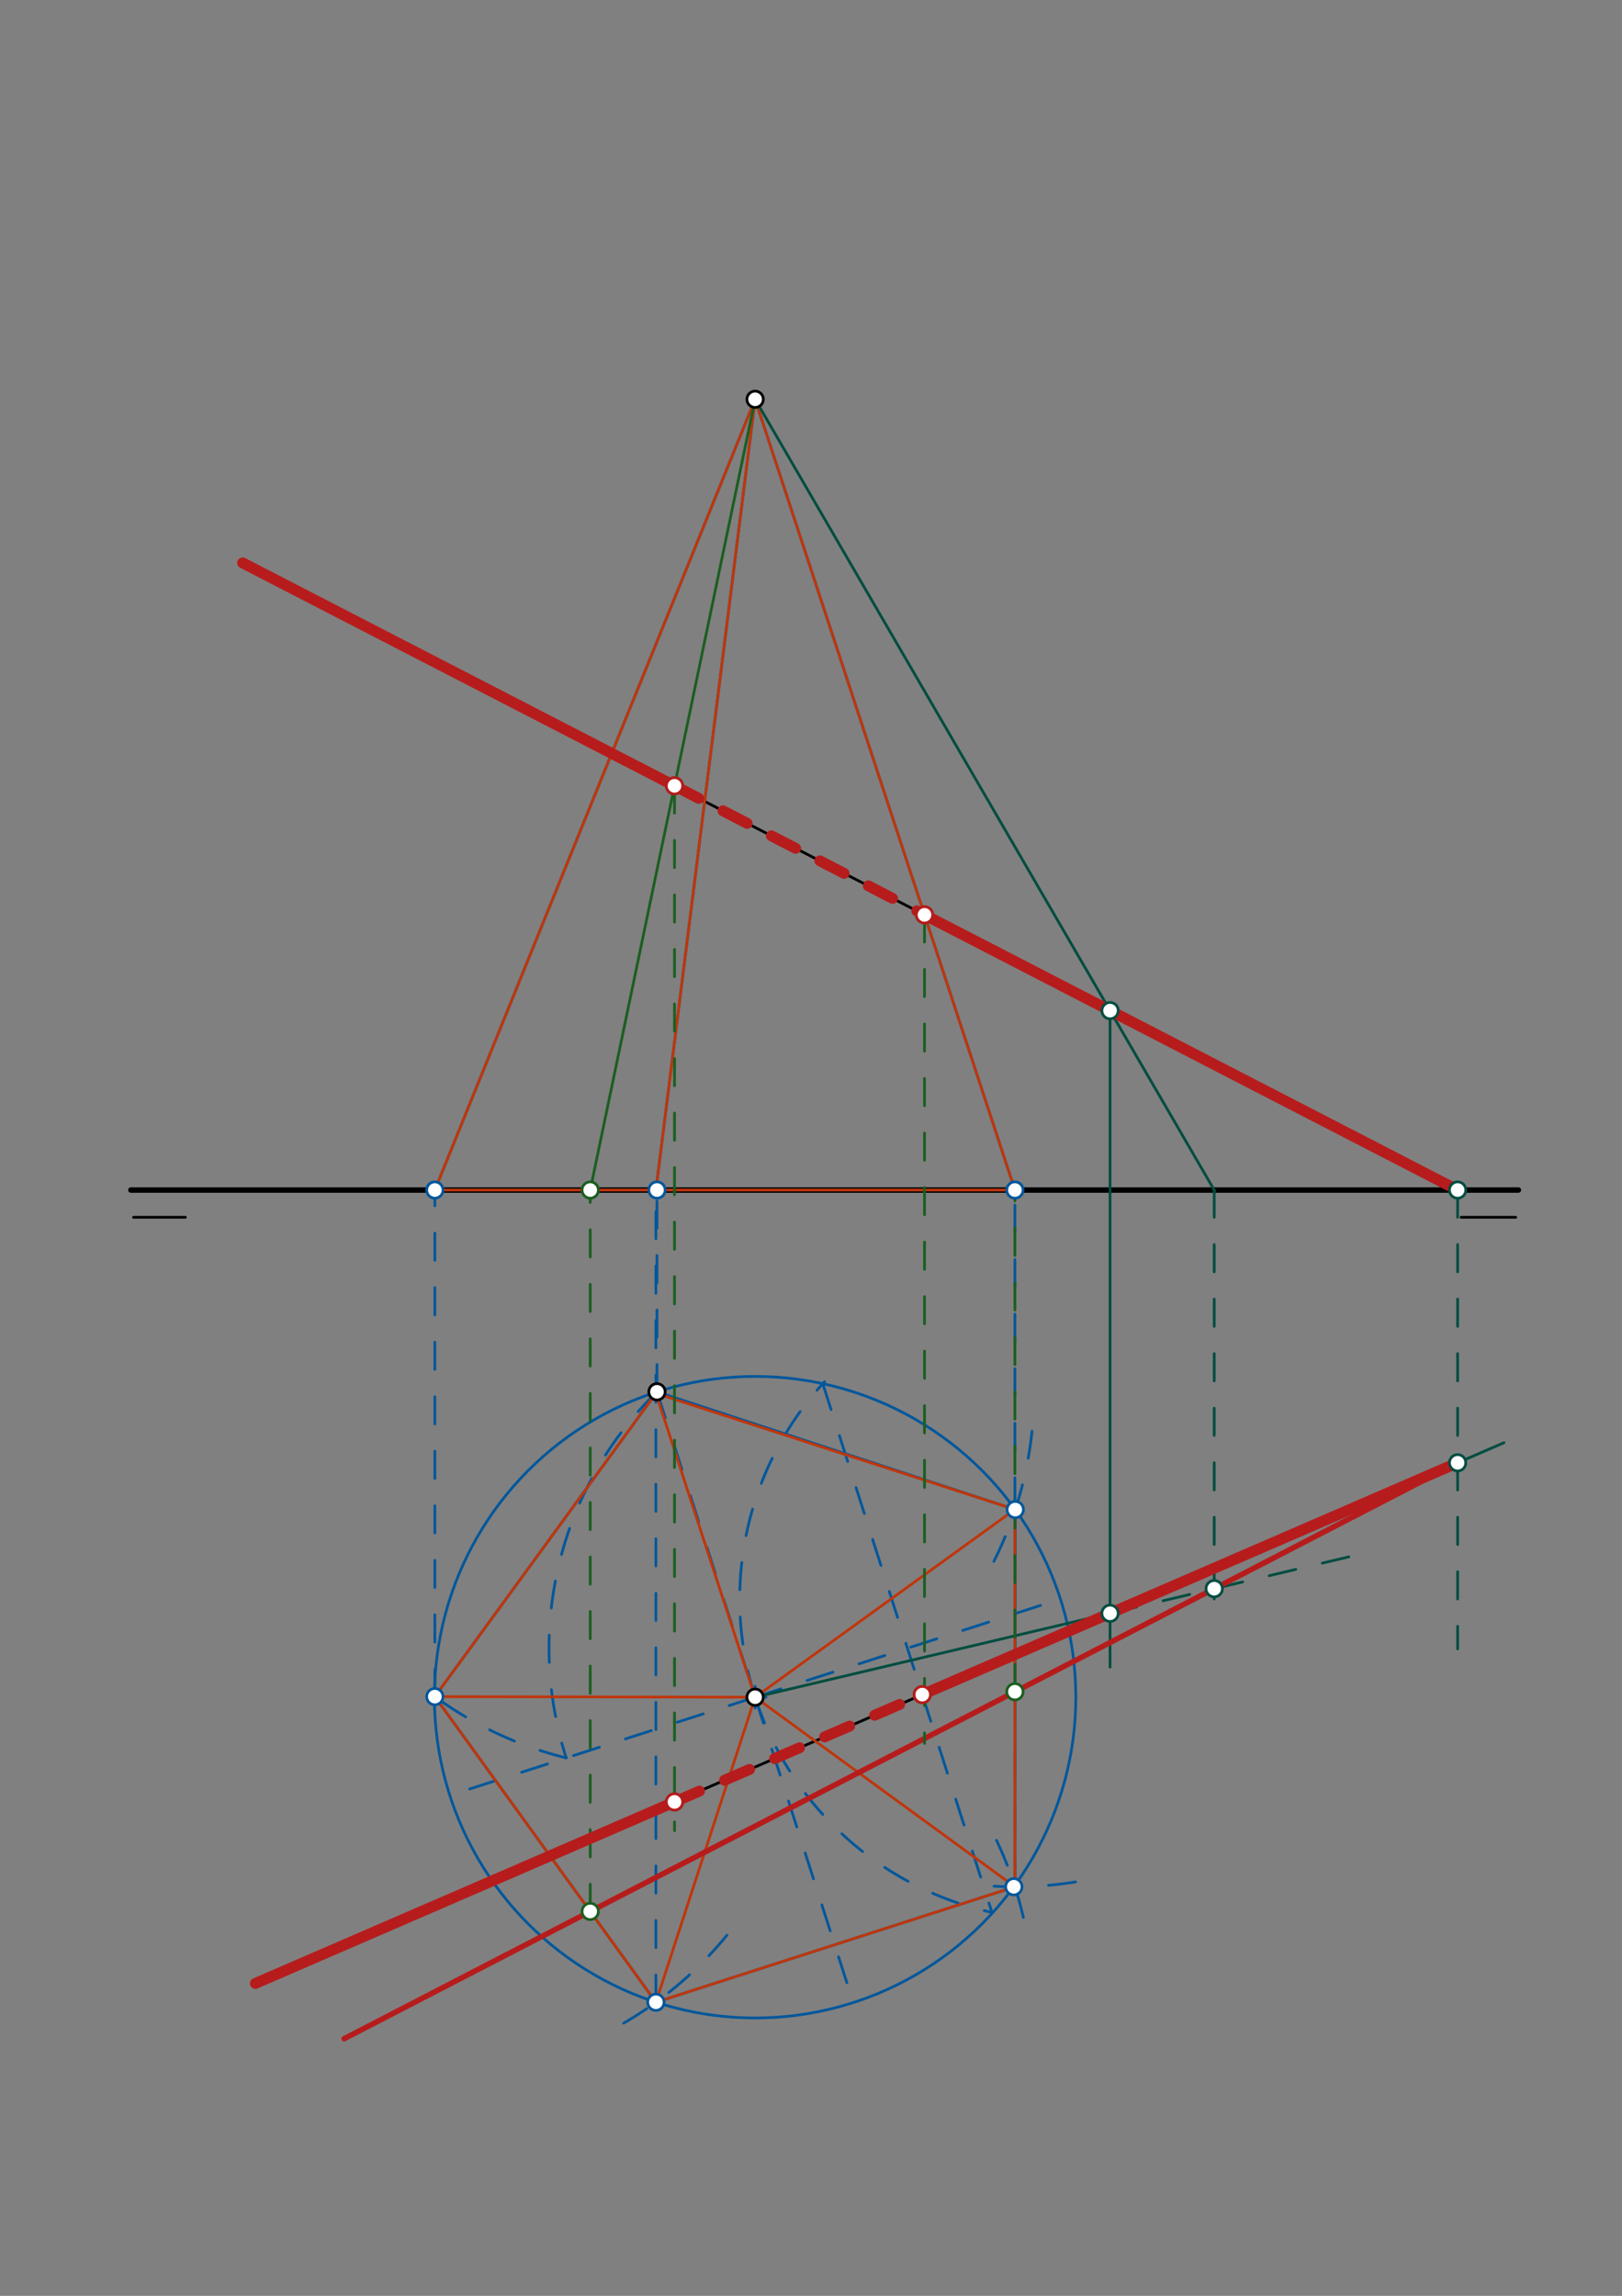 <svg xmlns="http://www.w3.org/2000/svg" class="svg--1it" height="100%" preserveAspectRatio="xMidYMid meet" viewBox="0 0 595 842" width="100%"><rect x="0" y="0" width="595" height="842" fill="#808080" stroke="none"/><defs><marker id="marker-arrow" markerHeight="16" markerUnits="userSpaceOnUse" markerWidth="24" orient="auto-start-reverse" refX="24" refY="4" viewBox="0 0 24 8"><path d="M 0 0 L 24 4 L 0 8 z" stroke="inherit"></path></marker></defs><g class="aux-layer--1FB"></g><g class="main-layer--3Vd"><g class="element--2qn"><line stroke="#000000" stroke-dasharray="none" stroke-linecap="round" stroke-width="1" x1="89" x2="463" y1="206.438" y2="399.438"></line></g><g class="element--2qn"><line stroke="#000000" stroke-dasharray="none" stroke-linecap="round" stroke-width="1" x1="93.679" x2="447" y1="727.412" y2="574.438"></line></g><g class="element--2qn"><line stroke="#000000" stroke-dasharray="none" stroke-linecap="round" stroke-width="2" x1="48" x2="557" y1="436.438" y2="436.438"></line></g><g class="element--2qn"><line stroke="#000000" stroke-dasharray="none" stroke-linecap="round" stroke-width="1" x1="49" x2="68" y1="446.438" y2="446.438"></line></g><g class="element--2qn"><line stroke="#000000" stroke-dasharray="none" stroke-linecap="round" stroke-width="1" x1="536" x2="556" y1="446.438" y2="446.438"></line></g><g class="element--2qn"><g class="center--1s5"><line x1="273" y1="622.438" x2="281" y2="622.438" stroke="#01579B" stroke-width="1" stroke-linecap="round"></line><line x1="277" y1="618.438" x2="277" y2="626.438" stroke="#01579B" stroke-width="1" stroke-linecap="round"></line><circle class="hit--230" cx="277" cy="622.438" r="4" stroke="none" fill="transparent"></circle></g><circle cx="277" cy="622.438" fill="none" r="117.644" stroke="#01579B" stroke-dasharray="none" stroke-width="1"></circle></g><g class="element--2qn"><line stroke="#01579B" stroke-dasharray="10" stroke-linecap="round" stroke-width="1" x1="241" x2="277" y1="510.438" y2="622.438"></line></g><g class="element--2qn"><line stroke="#01579B" stroke-dasharray="10" stroke-linecap="round" stroke-width="1" x1="277" x2="313" y1="622.438" y2="734.437"></line></g><g class="element--2qn"><line stroke="#01579B" stroke-dasharray="10" stroke-linecap="round" stroke-width="1" x1="277" x2="389" y1="622.438" y2="586.438"></line></g><g class="element--2qn"><line stroke="#01579B" stroke-dasharray="10" stroke-linecap="round" stroke-width="1" x1="277" x2="165" y1="622.438" y2="658.437"></line></g><g class="element--2qn"><path d="M 277 622.438 A 117.644 117.644 0 0 1 302.474 506.731" fill="none" stroke="#01579B" stroke-dasharray="10" stroke-linecap="round" stroke-width="1"></path></g><g class="element--2qn"><path d="M 277 622.438 A 117.644 117.644 0 0 0 363.876 701.367" fill="none" stroke="#01579B" stroke-dasharray="10" stroke-linecap="round" stroke-width="1"></path></g><g class="element--2qn"><line stroke="#01579B" stroke-dasharray="10" stroke-linecap="round" stroke-width="1" x1="301.823" x2="363.876" y1="507.443" y2="701.367"></line></g><g class="element--2qn"><path d="M 241 510.438 A 131.47 131.47 0 0 0 207.71 644.709" fill="none" stroke="#01579B" stroke-dasharray="10" stroke-linecap="round" stroke-width="1"></path></g><g class="element--2qn"><path d="M 207.71 644.709 A 138.337 138.337 0 0 1 159.517 622.23" fill="none" stroke="#01579B" stroke-dasharray="10" stroke-linecap="round" stroke-width="1"></path></g><g class="element--2qn"><path d="M 364.572 572.624 A 138.337 138.337 0 0 0 379.124 518.116" fill="none" stroke="#01579B" stroke-dasharray="10" stroke-linecap="round" stroke-width="1"></path></g><g class="element--2qn"><path d="M 364.646 691.747 A 138.337 138.337 0 0 0 396.046 689.933" fill="none" stroke="#01579B" stroke-dasharray="10" stroke-linecap="round" stroke-width="1"></path></g><g class="element--2qn"><path d="M 266.652 709.746 A 138.337 138.337 0 0 1 227.208 742.875" fill="none" stroke="#01579B" stroke-dasharray="10" stroke-linecap="round" stroke-width="1"></path></g><g class="element--2qn"><path d="M 365.547 674.925 A 138.337 138.337 0 0 1 376.91 710.689" fill="none" stroke="#01579B" stroke-dasharray="10" stroke-linecap="round" stroke-width="1"></path></g><g class="element--2qn"><line stroke="#01579B" stroke-dasharray="none" stroke-linecap="round" stroke-width="1" x1="241" x2="159.517" y1="510.438" y2="622.23"></line></g><g class="element--2qn"><line stroke="#01579B" stroke-dasharray="none" stroke-linecap="round" stroke-width="1" x1="159.517" x2="240.605" y1="622.23" y2="734.31"></line></g><g class="element--2qn"><line stroke="#01579B" stroke-dasharray="none" stroke-linecap="round" stroke-width="1" x1="240.605" x2="372.302" y1="734.31" y2="691.965"></line></g><g class="element--2qn"><line stroke="#01579B" stroke-dasharray="none" stroke-linecap="round" stroke-width="1" x1="372.302" x2="372.422" y1="691.965" y2="553.628"></line></g><g class="element--2qn"><line stroke="#01579B" stroke-dasharray="none" stroke-linecap="round" stroke-width="1" x1="372.422" x2="241" y1="553.628" y2="510.437"></line></g><g class="element--2qn"><line stroke="#01579B" stroke-dasharray="10" stroke-linecap="round" stroke-width="1" x1="241" x2="241" y1="510.437" y2="436.438"></line></g><g class="element--2qn"><line stroke="#01579B" stroke-dasharray="10" stroke-linecap="round" stroke-width="1" x1="159.517" x2="159.517" y1="622.23" y2="436.438"></line></g><g class="element--2qn"><line stroke="#01579B" stroke-dasharray="10" stroke-linecap="round" stroke-width="1" x1="240.605" x2="240.605" y1="734.31" y2="436.438"></line></g><g class="element--2qn"><line stroke="#01579B" stroke-dasharray="10" stroke-linecap="round" stroke-width="1" x1="372.302" x2="372.302" y1="691.965" y2="436.438"></line></g><g class="element--2qn"><line stroke="#01579B" stroke-dasharray="none" stroke-linecap="round" stroke-width="1" x1="159.517" x2="277" y1="436.438" y2="146.437"></line></g><g class="element--2qn"><line stroke="#01579B" stroke-dasharray="none" stroke-linecap="round" stroke-width="1" x1="277" x2="372.302" y1="146.438" y2="436.438"></line></g><g class="element--2qn"><line stroke="#01579B" stroke-dasharray="none" stroke-linecap="round" stroke-width="1" x1="277" x2="240.605" y1="146.438" y2="436.438"></line></g><g class="element--2qn"><line stroke="#BF360C" stroke-dasharray="none" stroke-linecap="round" stroke-width="1" x1="240.605" x2="159.517" y1="510.98" y2="622.23"></line></g><g class="element--2qn"><line stroke="#BF360C" stroke-dasharray="none" stroke-linecap="round" stroke-width="1" x1="159.517" x2="240.605" y1="622.23" y2="734.31"></line></g><g class="element--2qn"><line stroke="#BF360C" stroke-dasharray="none" stroke-linecap="round" stroke-width="1" x1="240.605" x2="372.302" y1="734.31" y2="691.965"></line></g><g class="element--2qn"><line stroke="#BF360C" stroke-dasharray="none" stroke-linecap="round" stroke-width="1" x1="372.302" x2="372.302" y1="691.965" y2="553.589"></line></g><g class="element--2qn"><line stroke="#BF360C" stroke-dasharray="none" stroke-linecap="round" stroke-width="1" x1="372.302" x2="240.605" y1="553.589" y2="510.98"></line></g><g class="element--2qn"><line stroke="#BF360C" stroke-dasharray="none" stroke-linecap="round" stroke-width="1" x1="277" x2="240.605" y1="622.438" y2="510.98"></line></g><g class="element--2qn"><line stroke="#BF360C" stroke-dasharray="none" stroke-linecap="round" stroke-width="1" x1="277" x2="159.517" y1="622.437" y2="622.23"></line></g><g class="element--2qn"><line stroke="#BF360C" stroke-dasharray="none" stroke-linecap="round" stroke-width="1" x1="277" x2="372.302" y1="622.438" y2="553.589"></line></g><g class="element--2qn"><line stroke="#BF360C" stroke-dasharray="none" stroke-linecap="round" stroke-width="1" x1="277" x2="372.302" y1="622.437" y2="691.965"></line></g><g class="element--2qn"><line stroke="#BF360C" stroke-dasharray="none" stroke-linecap="round" stroke-width="1" x1="277" x2="240.605" y1="622.437" y2="734.31"></line></g><g class="element--2qn"><line stroke="#BF360C" stroke-dasharray="none" stroke-linecap="round" stroke-width="1" x1="277" x2="159.517" y1="146.438" y2="436.438"></line></g><g class="element--2qn"><line stroke="#BF360C" stroke-dasharray="none" stroke-linecap="round" stroke-width="1" x1="159.517" x2="372.302" y1="436.438" y2="436.438"></line></g><g class="element--2qn"><line stroke="#BF360C" stroke-dasharray="none" stroke-linecap="round" stroke-width="1" x1="372.302" x2="277" y1="436.438" y2="146.438"></line></g><g class="element--2qn"><line stroke="#BF360C" stroke-dasharray="none" stroke-linecap="round" stroke-width="1" x1="277" x2="240.605" y1="146.438" y2="436.438"></line></g><g class="element--2qn"><line stroke="#004D40" stroke-dasharray="none" stroke-linecap="round" stroke-width="1" x1="277" x2="407.201" y1="146.438" y2="370.643"></line></g><g class="element--2qn"><line stroke="#004D40" stroke-dasharray="none" stroke-linecap="round" stroke-width="1" x1="407.201" x2="445.55" y1="370.643" y2="436.681"></line></g><g class="element--2qn"><line stroke="#004D40" stroke-dasharray="none" stroke-linecap="round" stroke-width="1" x1="407.201" x2="407.201" y1="370.643" y2="611.396"></line></g><g class="element--2qn"><line stroke="#004D40" stroke-dasharray="none" stroke-linecap="round" stroke-width="1" x1="277" x2="407.201" y1="622.438" y2="591.669"></line></g><g class="element--2qn"><line stroke="#004D40" stroke-dasharray="10" stroke-linecap="round" stroke-width="1" x1="407.201" x2="504.254" y1="591.669" y2="568.734"></line></g><g class="element--2qn"><line stroke="#004D40" stroke-dasharray="10" stroke-linecap="round" stroke-width="1" x1="445.409" x2="445.409" y1="436.438" y2="594.062"></line></g><g class="element--2qn"><line stroke="#004D40" stroke-dasharray="10" stroke-linecap="round" stroke-width="1" x1="463" x2="534.699" y1="399.438" y2="436.438"></line></g><g class="element--2qn"><line stroke="#004D40" stroke-dasharray="10" stroke-linecap="round" stroke-width="1" x1="534.699" x2="534.699" y1="436.438" y2="604.729"></line></g><g class="element--2qn"><line stroke="#004D40" stroke-dasharray="none" stroke-linecap="round" stroke-width="1" x1="445.409" x2="551.704" y1="575.126" y2="529.105"></line></g><g class="element--2qn"><line stroke="#B71C1C" stroke-dasharray="none" stroke-linecap="round" stroke-width="2" x1="534.699" x2="445.409" y1="536.467" y2="582.64"></line></g><g class="element--2qn"><line stroke="#B71C1C" stroke-dasharray="none" stroke-linecap="round" stroke-width="2" x1="445.409" x2="126.228" y1="582.64" y2="747.691"></line></g><g class="element--2qn"><line stroke="#1B5E20" stroke-dasharray="10" stroke-linecap="round" stroke-width="1" x1="216.51" x2="216.51" y1="701.006" y2="436.438"></line></g><g class="element--2qn"><line stroke="#1B5E20" stroke-dasharray="none" stroke-linecap="round" stroke-width="1" x1="216.51" x2="277" y1="436.438" y2="146.438"></line></g><g class="element--2qn"><line stroke="#1B5E20" stroke-dasharray="10" stroke-linecap="round" stroke-width="1" x1="247.431" x2="247.431" y1="288.195" y2="671.396"></line></g><g class="element--2qn"><line stroke="#1B5E20" stroke-dasharray="10" stroke-linecap="round" stroke-width="1" x1="372.302" x2="372.302" y1="620.444" y2="436.438"></line></g><g class="element--2qn"><line stroke="#1B5E20" stroke-dasharray="10" stroke-linecap="round" stroke-width="1" x1="339.137" x2="339.137" y1="335.519" y2="639.396"></line></g><g class="element--2qn"><line stroke="#B71C1C" stroke-dasharray="none" stroke-linecap="round" stroke-width="4" x1="93.679" x2="247.431" y1="727.412" y2="660.843"></line></g><g class="element--2qn"><line stroke="#B71C1C" stroke-dasharray="10" stroke-linecap="round" stroke-width="4" x1="247.431" x2="339.137" y1="660.843" y2="621.138"></line></g><g class="element--2qn"><line stroke="#B71C1C" stroke-dasharray="none" stroke-linecap="round" stroke-width="4" x1="338.318" x2="534.699" y1="621.493" y2="536.467"></line></g><g class="element--2qn"><line stroke="#B71C1C" stroke-dasharray="none" stroke-linecap="round" stroke-width="4" x1="89" x2="247.431" y1="206.438" y2="288.195"></line></g><g class="element--2qn"><line stroke="#B71C1C" stroke-dasharray="10" stroke-linecap="round" stroke-width="4" x1="247.431" x2="339.137" y1="288.195" y2="335.519"></line></g><g class="element--2qn"><line stroke="#B71C1C" stroke-dasharray="none" stroke-linecap="round" stroke-width="4" x1="339.137" x2="534.699" y1="335.519" y2="436.438"></line></g><g class="element--2qn"><circle cx="277" cy="146.438" r="3" stroke="#000000" stroke-width="1" fill="#ffffff"></circle>}</g><g class="element--2qn"><circle cx="241" cy="510.438" r="3" stroke="#000000" stroke-width="1" fill="#ffffff"></circle>}</g><g class="element--2qn"><circle cx="277" cy="622.438" r="3" stroke="#000000" stroke-width="1" fill="#ffffff"></circle>}</g><g class="element--2qn"><circle cx="159.517" cy="622.23" r="3" stroke="#01579B" stroke-width="1" fill="#ffffff"></circle>}</g><g class="element--2qn"><circle cx="372.422" cy="553.628" r="3" stroke="#01579B" stroke-width="1" fill="#ffffff"></circle>}</g><g class="element--2qn"><circle cx="371.9" cy="691.964" r="3" stroke="#01579B" stroke-width="1" fill="#ffffff"></circle>}</g><g class="element--2qn"><circle cx="240.605" cy="734.31" r="3" stroke="#01579B" stroke-width="1" fill="#ffffff"></circle>}</g><g class="element--2qn"><circle cx="241" cy="436.438" r="3" stroke="#01579B" stroke-width="1" fill="#ffffff"></circle>}</g><g class="element--2qn"><circle cx="159.517" cy="436.438" r="3" stroke="#01579B" stroke-width="1" fill="#ffffff"></circle>}</g><g class="element--2qn"><circle cx="372.302" cy="436.438" r="3" stroke="#01579B" stroke-width="1" fill="#ffffff"></circle>}</g><g class="element--2qn"><circle cx="534.699" cy="436.438" r="3" stroke="#004D40" stroke-width="1" fill="#ffffff"></circle>}</g><g class="element--2qn"><circle cx="407.201" cy="370.643" r="3" stroke="#004D40" stroke-width="1" fill="#ffffff"></circle>}</g><g class="element--2qn"><circle cx="407.201" cy="591.669" r="3" stroke="#004D40" stroke-width="1" fill="#ffffff"></circle>}</g><g class="element--2qn"><circle cx="445.409" cy="582.64" r="3" stroke="#004D40" stroke-width="1" fill="#ffffff"></circle>}</g><g class="element--2qn"><circle cx="534.699" cy="536.467" r="3" stroke="#004D40" stroke-width="1" fill="#ffffff"></circle>}</g><g class="element--2qn"><circle cx="216.51" cy="701.006" r="3" stroke="#1B5E20" stroke-width="1" fill="#ffffff"></circle>}</g><g class="element--2qn"><circle cx="372.302" cy="620.444" r="3" stroke="#1B5E20" stroke-width="1" fill="#ffffff"></circle>}</g><g class="element--2qn"><circle cx="216.51" cy="436.438" r="3" stroke="#1B5E20" stroke-width="1" fill="#ffffff"></circle>}</g><g class="element--2qn"><circle cx="247.431" cy="288.195" r="3" stroke="#1B5E20" stroke-width="1" fill="#ffffff"></circle>}</g><g class="element--2qn"><circle cx="247.431" cy="660.843" r="3" stroke="#1B5E20" stroke-width="1" fill="#ffffff"></circle>}</g><g class="element--2qn"><circle cx="339.137" cy="335.519" r="3" stroke="#1B5E20" stroke-width="1" fill="#ffffff"></circle>}</g><g class="element--2qn"><circle cx="338.318" cy="621.493" r="3" stroke="#1B5E20" stroke-width="1" fill="#ffffff"></circle>}</g><g class="element--2qn"><circle cx="247.431" cy="660.843" r="3" stroke="#B71C1C" stroke-width="1" fill="#ffffff"></circle>}</g><g class="element--2qn"><circle cx="338.318" cy="621.493" r="3" stroke="#B71C1C" stroke-width="1" fill="#ffffff"></circle>}</g><g class="element--2qn"><circle cx="247.431" cy="288.195" r="3" stroke="#B71C1C" stroke-width="1" fill="#ffffff"></circle>}</g><g class="element--2qn"><circle cx="339.137" cy="335.519" r="3" stroke="#B71C1C" stroke-width="1" fill="#ffffff"></circle>}</g></g><g class="snaps-layer--2PT"></g><g class="temp-layer--rAP"></g></svg>
